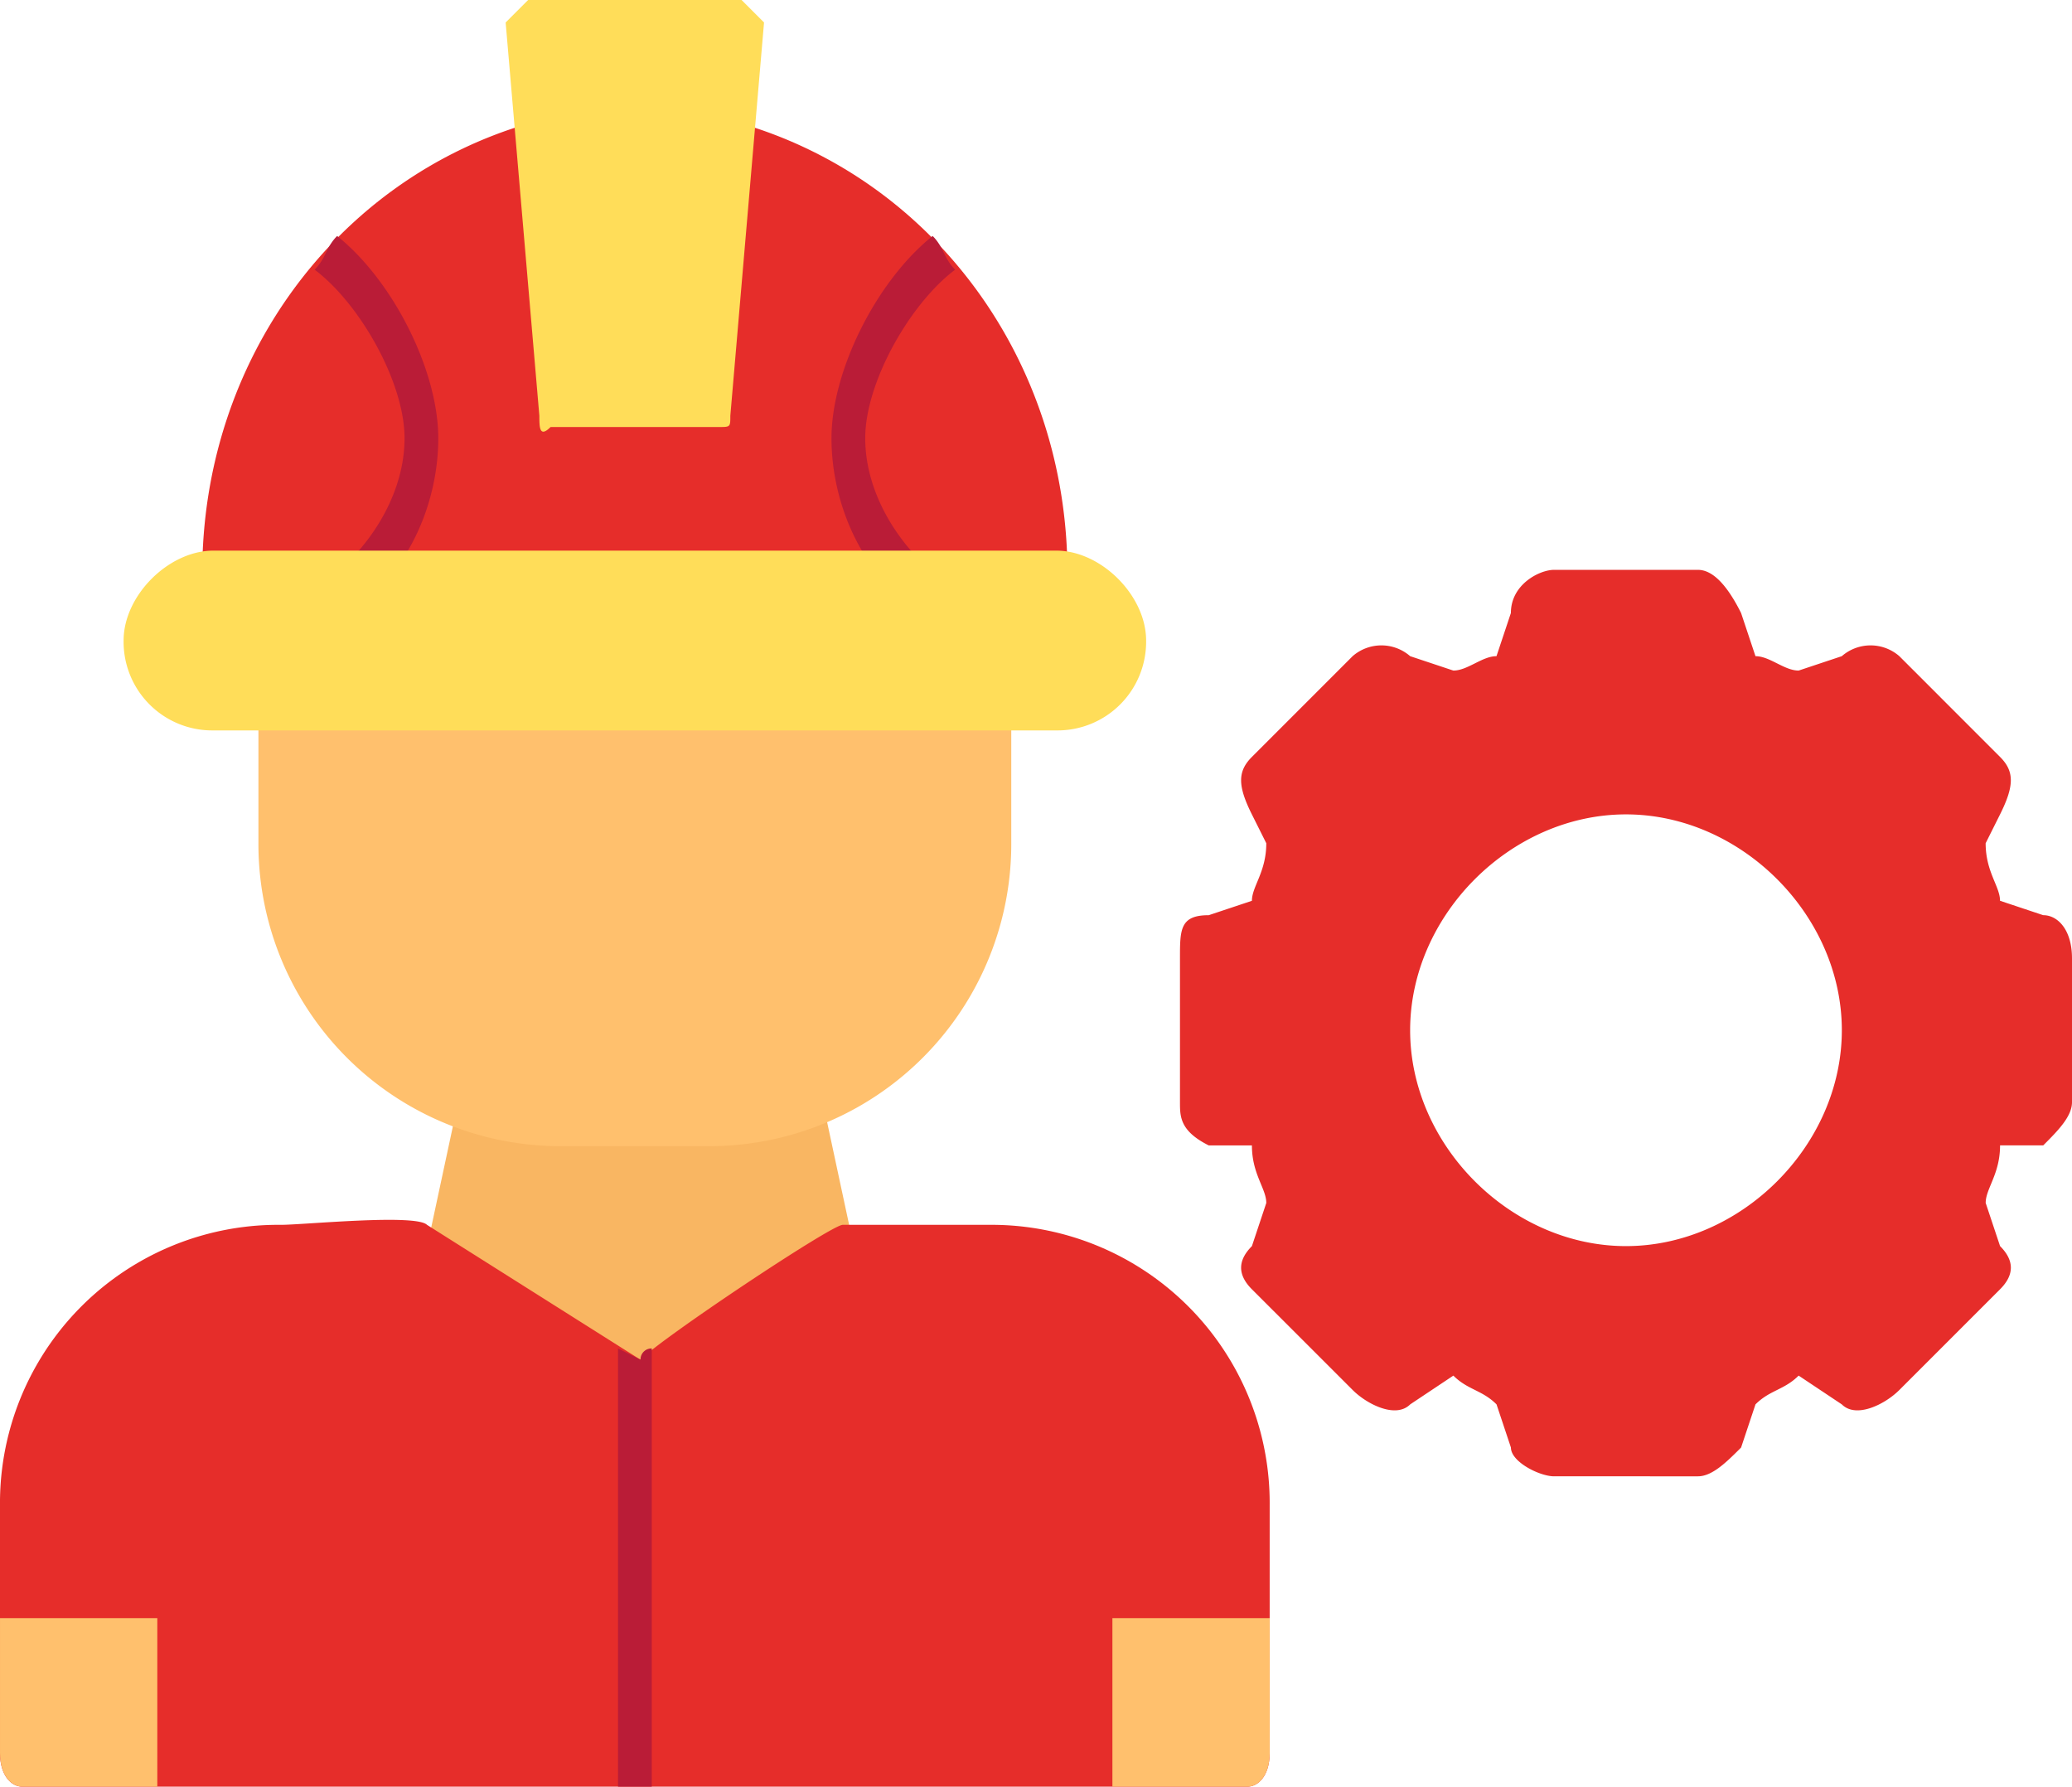<svg xmlns="http://www.w3.org/2000/svg" width="260.144" height="224.309" viewBox="0 0 260.144 224.309"><g id="Gruppe_129731" data-name="Gruppe 129731" transform="translate(2267.828 4564.331)"><path id="Pfad_1304" data-name="Pfad 1304" d="M729.7,532.568l-5.42-1.807c0-1.806-1.806-3.612-1.806-7.225l1.806-3.613c1.807-3.613,1.807-5.419,0-7.225L711.64,500.053a5.494,5.494,0,0,0-7.226,0l-5.419,1.806c-1.807,0-3.613-1.806-5.419-1.806l-1.807-5.419q-2.709-5.42-5.419-5.42H668.286c-1.806,0-5.419,1.807-5.419,5.42l-1.807,5.419c-1.806,0-3.612,1.806-5.419,1.806l-5.419-1.806a5.494,5.494,0,0,0-7.226,0L630.352,512.7c-1.807,1.806-1.807,3.612,0,7.225l1.806,3.613c0,3.613-1.806,5.419-1.806,7.225l-5.42,1.807c-3.612,0-3.612,1.806-3.612,5.419v18.064c0,1.806,0,3.613,3.612,5.419h5.42c0,3.613,1.806,5.419,1.806,7.226l-1.806,5.419q-2.711,2.709,0,5.419L643,592.179c1.807,1.806,5.42,3.613,7.226,1.806l5.419-3.612c1.807,1.806,3.613,1.806,5.419,3.612l1.807,5.42c0,1.806,3.613,3.612,5.419,3.612H686.35c1.806,0,3.613-1.806,5.419-3.612l1.807-5.42c1.806-1.806,3.612-1.806,5.419-3.612l5.419,3.612c1.806,1.807,5.419,0,7.226-1.806l12.644-12.645q2.711-2.709,0-5.419l-1.806-5.419c0-1.807,1.806-3.613,1.806-7.226h5.42c1.806-1.806,3.612-3.613,3.612-5.419V537.987c0-3.613-1.806-5.419-3.612-5.419m-52.386,41.547c-14.451,0-27.1-12.645-27.1-27.1s12.645-27.1,27.1-27.1,27.1,12.645,27.1,27.1-12.645,27.1-27.1,27.1" transform="translate(-2741 -4982.004)" fill="#e62d2a" fill-rule="evenodd"></path><path id="Pfad_1305" data-name="Pfad 1305" d="M529.6,578.5h-1.411c-1.411,0-2.821-2.822-1.411-4.233l4.233-19.75a3.034,3.034,0,0,1,2.821-2.821c31.037,9.875,21.161,5.643,38.091,0,1.41,0,2.821,1.411,4.232,2.821l4.232,19.75c0,1.411-1.411,4.233-2.821,4.233-7.054,0-16.93,19.75-25.394,19.75S536.656,578.5,529.6,578.5" transform="translate(-2741 -4982.004)" fill="#f9b662" fill-rule="evenodd"></path><path id="Pfad_1306" data-name="Pfad 1306" d="M629.765,641.982H475.993c-1.411,0-2.821-1.411-2.821-4.232V606.713a34.926,34.926,0,0,1,35.268-35.268c2.822,0,16.929-1.411,18.34,0l26.8,16.928c2.822-2.821,23.983-16.928,25.394-16.928h18.34a34.926,34.926,0,0,1,35.268,35.268V637.75c0,2.821-1.41,4.232-2.821,4.232" transform="translate(-2741 -4982.004)" fill="#e62d2a" fill-rule="evenodd"></path><path id="Pfad_1307" data-name="Pfad 1307" d="M492.923,641.982H475.994c-1.411,0-2.821-1.411-2.821-4.232V620.821h19.75Z" transform="translate(-2741 -4982.004)" fill="#ffc06d" fill-rule="evenodd"></path><path id="Pfad_1308" data-name="Pfad 1308" d="M555,641.982h-4.232V586.963l2.821,1.41a1.381,1.381,0,0,1,1.411-1.41Z" transform="translate(-2741 -4982.004)" fill="#ba1c37" fill-rule="evenodd"></path><path id="Pfad_1309" data-name="Pfad 1309" d="M562.049,561.57h-18.34a37.932,37.932,0,0,1-38.09-38.09V506.551c0-2.822,1.411-4.232,2.821-4.232,2.822,0,69.127,1.41,84.645,2.821,0-1.411,1.411-2.821,4.233-2.821,1.411,0,2.821,1.41,2.821,4.232V523.48a37.932,37.932,0,0,1-38.09,38.09" transform="translate(-2741 -4982.004)" fill="#ffc06d" fill-rule="evenodd"></path><path id="Pfad_1310" data-name="Pfad 1310" d="M605.783,492.443H499.977a4.926,4.926,0,0,1-1.411-2.821c0-26.805,16.929-49.377,40.912-56.43h26.8c23.983,7.053,40.912,29.625,40.912,56.43a4.926,4.926,0,0,1-1.411,2.821" transform="translate(-2741 -4982.004)" fill="#e62d2a" fill-rule="evenodd"></path><path id="Pfad_1311" data-name="Pfad 1311" d="M587.443,492.443h0c-1.411,0-1.411-1.411-2.822-1.411-4.232-4.232-7.053-11.286-7.053-18.339,0-8.465,5.643-19.751,12.7-25.394,1.411,1.411,1.411,2.822,2.822,4.232-5.643,4.233-11.286,14.108-11.286,21.162,0,5.643,2.821,11.286,7.054,15.518v2.821a1.382,1.382,0,0,0-1.411,1.411m-67.716,0h0a1.382,1.382,0,0,1-1.411-1.411c-1.411,0-1.411-1.41-1.411-2.821,4.233-4.232,7.054-9.875,7.054-15.518,0-7.054-5.643-16.929-11.286-21.162,1.411-1.41,1.411-2.821,2.822-4.232,7.053,5.643,12.7,16.929,12.7,25.394,0,7.053-2.821,14.107-7.053,18.339a1.382,1.382,0,0,0-1.411,1.411" transform="translate(-2741 -4982.004)" fill="#ba1c37" fill-rule="evenodd"></path><path id="Pfad_1312" data-name="Pfad 1312" d="M605.783,509.372H499.977a11.127,11.127,0,0,1-11.286-11.286c0-5.643,5.643-11.286,11.286-11.286H605.783c5.643,0,11.286,5.643,11.286,11.286a11.127,11.127,0,0,1-11.286,11.286" transform="translate(-2741 -4982.004)" fill="#ffdd59" fill-rule="evenodd"></path><path id="Pfad_1313" data-name="Pfad 1313" d="M563.46,471.282H542.3c-1.411,1.411-1.411,0-1.411-1.411l-4.232-49.376a5269.266,5269.266,0,0,0,2.821-2.822h26.8a5588.8,5588.8,0,0,0,2.821,2.822l-4.232,49.376c0,1.411,0,1.411-1.411,1.411" transform="translate(-2741 -4982.004)" fill="#ffdd59" fill-rule="evenodd"></path><path id="Pfad_1314" data-name="Pfad 1314" d="M612.836,641.982h16.929c1.411,0,2.821-1.411,2.821-4.232V620.821h-19.75Z" transform="translate(-2741 -4982.004)" fill="#ffc06d" fill-rule="evenodd"></path></g></svg>